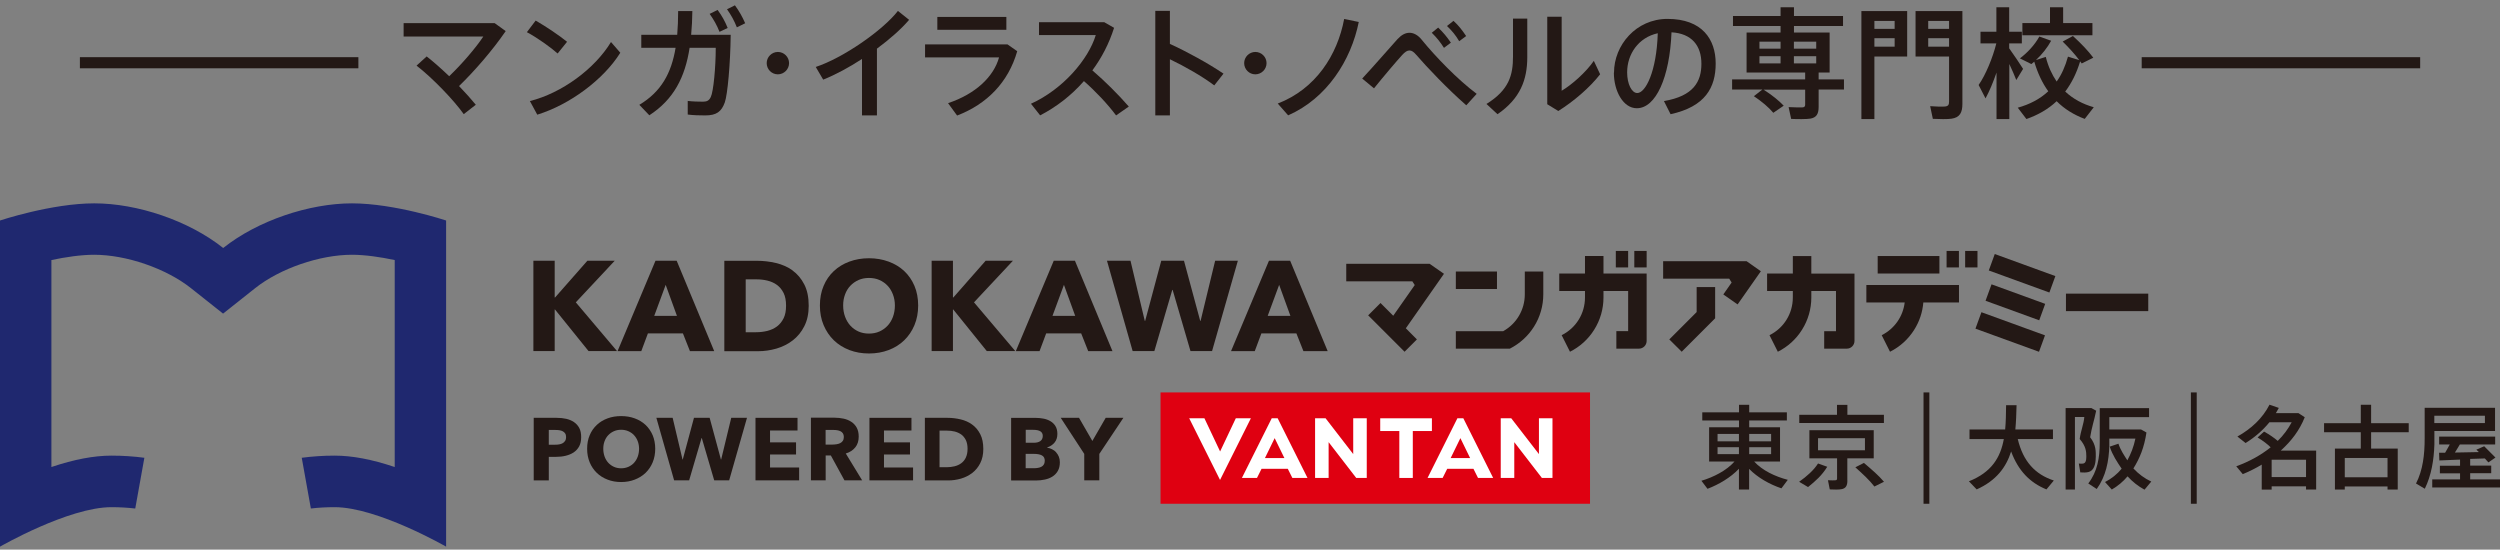 <?xml version="1.0" encoding="UTF-8"?>
<svg id="_レイヤー_2" data-name="レイヤー 2" xmlns="http://www.w3.org/2000/svg" viewBox="0 0 373 82">
  <rect x="0" y="0" width="373" height="82" fill="#808080" stroke="none"/>
  <defs>
    <style>
      .cls-1 {
        fill: #1f286f;
      }

      .cls-2 {
        fill: none;
      }

      .cls-3 {
        fill: #231815;
      }

      .cls-4 {
        fill: #fff;
      }

      .cls-5 {
        fill: #df0011;
      }
    </style>
  </defs>
  <g id="b">
    <rect class="cls-2" width="373" height="82"/>
    <g>
      <g>
        <g>
          <path class="cls-1" d="M52.53,30.34c-6.39,0-14.07,2.56-19.23,6.66-5.16-4.1-12.83-6.66-19.23-6.66s-14.07,2.56-14.07,2.56v48.66s10.23-5.89,16.63-5.89c1.23,0,2.41.07,3.55.2l1.36-7.57c-1.59-.21-3.22-.32-4.92-.32-2.6,0-5.56.56-8.95,1.7v-30.88c2.08-.44,4.4-.79,6.38-.79,4.81,0,10.75,2.05,14.45,4.99l4.78,3.79,4.78-3.79c3.7-2.94,9.64-4.99,14.45-4.99,1.98,0,4.3.35,6.38.79v30.88c-3.39-1.14-6.34-1.7-8.95-1.7-1.69,0-3.33.11-4.92.32l1.36,7.57c1.14-.14,2.32-.2,3.55-.2,6.39,0,16.63,5.89,16.63,5.89v-48.66s-7.67-2.56-14.07-2.56Z"/>
          <g>
            <polygon class="cls-3" points="91.72 38.9 87.64 38.9 82.82 44.38 82.76 44.38 82.76 38.9 79.58 38.9 79.58 52.38 82.76 52.38 82.76 46.17 82.8 46.17 87.81 52.38 92.06 52.38 85.91 45.11 91.72 38.9"/>
            <path class="cls-3" d="M97.8,38.9l-5.66,13.49h3.54l.99-2.65h5.22l1.05,2.65h3.62l-5.6-13.49h-3.16ZM97.61,47.13l1.71-4.63,1.68,4.63h-3.39Z"/>
            <path class="cls-3" d="M118.25,40.34c-.72-.51-1.55-.88-2.48-1.1-.93-.22-1.87-.33-2.82-.33h-4.88v13.49h5.03c.93,0,1.84-.13,2.74-.39.9-.26,1.71-.67,2.43-1.22.72-.55,1.3-1.26,1.73-2.11.44-.86.66-1.88.66-3.06,0-1.27-.22-2.34-.67-3.2-.44-.86-1.03-1.55-1.75-2.07ZM116.91,47.49c-.25.51-.58.91-.99,1.22-.41.3-.89.52-1.43.66-.54.13-1.1.2-1.69.2h-1.54v-7.89h1.62c.56,0,1.1.06,1.63.19.53.13,1,.34,1.41.64.41.3.74.7.99,1.2.25.5.37,1.13.37,1.9s-.12,1.38-.37,1.89Z"/>
            <path class="cls-3" d="M134.91,40.44c-.65-.61-1.43-1.08-2.33-1.41-.9-.33-1.88-.5-2.93-.5s-2.03.17-2.92.5c-.9.33-1.67.8-2.32,1.41-.65.61-1.17,1.35-1.53,2.22-.37.87-.55,1.84-.55,2.92s.18,2.04.55,2.92c.37.88.88,1.64,1.53,2.27.65.63,1.43,1.11,2.32,1.46.9.34,1.87.51,2.92.51s2.03-.17,2.93-.51c.9-.34,1.68-.83,2.33-1.46.65-.63,1.16-1.38,1.53-2.27.37-.88.55-1.86.55-2.92s-.18-2.05-.55-2.92c-.37-.87-.88-1.61-1.53-2.22ZM133.23,47.27c-.19.51-.46.96-.8,1.32-.34.37-.75.66-1.22.87-.47.21-.99.31-1.56.31s-1.09-.1-1.56-.31c-.47-.21-.87-.5-1.21-.87-.34-.37-.6-.81-.79-1.32-.19-.51-.29-1.08-.29-1.69s.09-1.13.28-1.64c.18-.51.45-.94.79-1.3.34-.36.75-.65,1.22-.86.47-.21.99-.31,1.56-.31s1.1.1,1.57.31c.48.21.88.5,1.22.86.34.36.6.8.79,1.3.19.51.29,1.05.29,1.64s-.1,1.17-.29,1.69Z"/>
            <polygon class="cls-3" points="151.13 38.9 147.06 38.9 142.24 44.38 142.18 44.38 142.18 38.9 139 38.9 139 52.38 142.18 52.38 142.18 46.17 142.22 46.17 147.23 52.38 151.48 52.38 145.32 45.11 151.13 38.9"/>
            <path class="cls-3" d="M157.22,38.9l-5.66,13.49h3.54l.99-2.65h5.22l1.05,2.65h3.62l-5.6-13.49h-3.16ZM157.03,47.13l1.71-4.63,1.68,4.63h-3.39Z"/>
            <polygon class="cls-3" points="181.3 38.9 179.13 47.87 179.07 47.87 176.65 38.9 173.26 38.9 170.86 47.87 170.8 47.87 168.67 38.9 165.16 38.9 168.99 52.38 172.23 52.38 174.9 43.26 174.96 43.26 177.62 52.38 180.84 52.38 184.69 38.9 181.3 38.9"/>
            <path class="cls-3" d="M189.33,38.9l-5.66,13.49h3.54l.99-2.65h5.22l1.05,2.65h3.62l-5.6-13.49h-3.16ZM189.14,47.13l1.71-4.63,1.68,4.63h-3.39Z"/>
            <rect class="cls-3" x="298.61" y="44.49" width="2.61" height="10.09" transform="translate(150.8 314.42) rotate(-70)"/>
            <rect class="cls-3" x="300.38" y="35.96" width="2.61" height="9.62" transform="translate(160.2 310.32) rotate(-70)"/>
            <rect class="cls-3" x="299.39" y="40.84" width="2.61" height="8.52" transform="translate(155.47 312.24) rotate(-70)"/>
            <polygon class="cls-3" points="248.14 38.97 248.14 41.58 258 41.58 258.36 42.15 257.12 43.93 259.25 45.42 262.72 40.47 260.59 38.97 248.14 38.97"/>
            <polygon class="cls-3" points="253.14 46.56 249.06 50.64 250.91 52.48 255.9 47.49 255.9 42.83 253.14 42.83 253.14 46.56"/>
            <rect class="cls-3" x="308.24" y="43.81" width="12.28" height="2.61"/>
            <rect class="cls-3" x="217.21" y="40.51" width="6.14" height="2.61"/>
            <path class="cls-3" d="M230.26,40.51h-2.76v3.41h0c0,2.3-1.23,4.38-3.22,5.49h-7.07v2.61h8.06c1.47-.75,2.72-1.88,3.6-3.28.91-1.44,1.39-3.11,1.39-4.82h0v-3.41Z"/>
            <rect class="cls-3" x="280.15" y="38.2" width="9.21" height="2.61"/>
            <path class="cls-3" d="M278.46,42.52v2.61h5.72c-.25,2.09-1.52,3.92-3.43,4.88l1.24,2.47c1.48-.74,2.73-1.87,3.61-3.28.78-1.23,1.24-2.62,1.36-4.07h5.32v-2.61h-13.82Z"/>
            <rect class="cls-3" x="290.43" y="37.44" width="1.84" height="2.46"/>
            <rect class="cls-3" x="293.2" y="37.44" width="1.84" height="2.46"/>
            <path class="cls-3" d="M239.24,38.2h-2.76v2.61h-3.84v2.61h3.84v.96h0c0,2.4-1.33,4.56-3.48,5.63l1.24,2.47c1.48-.74,2.73-1.87,3.61-3.28.91-1.44,1.39-3.11,1.39-4.82h0v-.96h3.68v5.99h-1.76v2.61h3.37c.64,0,1.15-.52,1.15-1.15v-10.06s-6.44,0-6.44,0v-2.61Z"/>
            <rect class="cls-3" x="241.08" y="37.44" width="1.84" height="2.46"/>
            <rect class="cls-3" x="243.84" y="37.44" width="1.84" height="2.46"/>
            <path class="cls-3" d="M270.25,40.81v-2.61h-2.76v2.61h-3.84v2.61h3.84v.96h0c0,2.4-1.33,4.56-3.48,5.63l1.24,2.47c1.48-.74,2.73-1.87,3.61-3.28.91-1.44,1.39-3.11,1.39-4.82h0v-.96h3.68v5.99h-1.76v2.61h3.37c.64,0,1.15-.52,1.15-1.15v-8.67s0,0,0,0v-1.38s-6.44,0-6.44,0Z"/>
            <polygon class="cls-3" points="213.3 39.36 213.3 39.36 200.86 39.36 200.86 41.97 210.72 41.97 211.08 42.53 207.87 47.11 205.97 45.21 205.97 45.21 204.13 47.05 204.13 47.05 209.56 52.48 211.4 50.64 211.4 50.64 209.75 48.98 215.44 40.85 213.3 39.36"/>
          </g>
          <g>
            <g>
              <rect class="cls-5" x="173.15" y="58.55" width="64.08" height="16.61"/>
              <g>
                <path class="cls-4" d="M179.7,62.41l2.34,4.95,2.34-4.95h2.25s-4.6,9.2-4.6,9.2l-4.6-9.2h2.25Z"/>
                <polygon class="cls-4" points="201.9 62.41 201.9 67.75 197.78 62.41 196.21 62.41 196.21 71.31 198.23 71.31 198.23 65.97 202.35 71.31 203.92 71.31 203.92 62.41 201.9 62.41"/>
                <path class="cls-4" d="M192.83,71.31h2.25s-4.45-8.9-4.45-8.9h-.89s-4.45,8.9-4.45,8.9h2.25s.68-1.36.68-1.36h3.92s.68,1.36.68,1.36ZM188.73,68.34l1.45-2.97,1.45,2.97h-2.91Z"/>
                <polygon class="cls-4" points="229.61 62.41 229.61 67.75 225.48 62.41 223.91 62.41 223.91 71.31 225.93 71.31 225.93 65.97 230.05 71.31 231.63 71.31 231.63 62.41 229.61 62.41"/>
                <path class="cls-4" d="M220.53,71.31h2.25s-4.45-8.9-4.45-8.9h-.89s-4.45,8.9-4.45,8.9h2.25s.68-1.36.68-1.36h3.92s.68,1.36.68,1.36ZM216.44,68.34l1.45-2.97,1.45,2.97h-2.91Z"/>
                <polygon class="cls-4" points="213.64 62.41 205.93 62.41 205.93 64.31 208.78 64.31 208.78 71.31 210.79 71.31 210.79 64.31 213.64 64.31 213.64 62.41"/>
              </g>
            </g>
            <g>
              <path class="cls-3" d="M85.65,62.98c-.33-.22-.72-.39-1.16-.49-.44-.1-.92-.15-1.43-.15h-3.43v9.34h2.25v-3.52h1.12c.48,0,.95-.05,1.4-.16.45-.11.84-.27,1.19-.5.34-.23.62-.53.82-.9.2-.37.3-.83.3-1.38s-.09-.99-.28-1.35c-.19-.36-.45-.66-.78-.88ZM84.32,65.77c-.09.15-.21.26-.36.35-.15.09-.33.15-.52.18-.19.04-.4.05-.61.05h-.95v-2.2h.99c.2,0,.4.01.59.04.19.03.36.08.51.16.15.08.27.19.36.33.09.14.13.32.13.54s-.04.4-.13.55Z"/>
              <path class="cls-3" d="M96.32,63.4c-.45-.42-.99-.75-1.62-.98-.62-.23-1.3-.34-2.03-.34s-1.4.11-2.02.34c-.62.23-1.16.55-1.61.98s-.81.93-1.06,1.54c-.26.6-.38,1.28-.38,2.02s.13,1.41.38,2.02c.25.61.61,1.13,1.06,1.57.45.44.99.77,1.61,1.01.62.24,1.29.36,2.02.36s1.41-.12,2.03-.36c.62-.24,1.16-.57,1.62-1.01.45-.44.81-.96,1.06-1.57.25-.61.38-1.29.38-2.02s-.13-1.42-.38-2.02c-.26-.6-.61-1.11-1.06-1.54ZM95.15,68.13c-.13.36-.32.66-.55.92-.24.26-.52.45-.84.6-.33.14-.69.22-1.08.22s-.76-.07-1.08-.22c-.33-.15-.6-.34-.84-.6-.23-.25-.42-.56-.55-.92-.13-.36-.2-.75-.2-1.17s.06-.78.19-1.13c.13-.35.31-.65.55-.9.24-.25.52-.45.84-.59.33-.15.69-.22,1.08-.22s.76.07,1.09.22c.33.15.61.34.84.59.23.25.42.55.55.9.13.35.2.73.2,1.13s-.07.81-.2,1.17Z"/>
              <polygon class="cls-3" points="107.6 68.55 107.56 68.55 105.88 62.34 103.54 62.34 101.87 68.55 101.83 68.55 100.36 62.34 97.93 62.34 100.58 71.67 102.82 71.67 104.67 65.36 104.71 65.36 106.56 71.67 108.79 71.67 111.45 62.34 109.1 62.34 107.6 68.55"/>
              <polygon class="cls-3" points="114.89 67.81 118.77 67.81 118.77 66 114.89 66 114.89 64.23 118.99 64.23 118.99 62.34 112.72 62.34 112.72 71.67 119.23 71.67 119.23 69.75 114.89 69.75 114.89 67.81"/>
              <path class="cls-3" d="M127.61,66.75c.34-.43.51-.96.51-1.6,0-.54-.1-.98-.3-1.35-.2-.36-.47-.65-.81-.87-.34-.22-.72-.38-1.15-.47-.43-.09-.86-.14-1.31-.14h-3.56v9.34h2.2v-3.71h.77l2.03,3.71h2.64l-2.44-4c.61-.18,1.08-.49,1.42-.92ZM125.74,65.78c-.1.15-.23.26-.39.34-.16.08-.34.13-.53.16-.19.03-.38.05-.57.05h-1.07v-2.18h1.21c.17,0,.34.01.52.04.18.03.34.08.49.15.15.07.27.18.36.32.09.14.14.31.14.53,0,.24-.05.43-.15.58Z"/>
              <polygon class="cls-3" points="131.89 67.81 135.77 67.81 135.77 66 131.89 66 131.89 64.23 135.99 64.23 135.99 62.34 129.72 62.34 129.72 71.67 136.23 71.67 136.23 69.75 131.89 69.75 131.89 67.81"/>
              <path class="cls-3" d="M145.03,63.33c-.5-.36-1.07-.61-1.71-.76-.64-.15-1.29-.23-1.95-.23h-3.38v9.34h3.48c.64,0,1.27-.09,1.9-.27.62-.18,1.18-.46,1.68-.84.5-.38.9-.87,1.2-1.46s.46-1.3.46-2.12c0-.88-.15-1.62-.46-2.22-.31-.6-.71-1.07-1.21-1.43ZM144.1,68.28c-.17.35-.4.63-.69.84-.29.21-.62.36-.99.45-.37.09-.76.14-1.17.14h-1.07v-5.46h1.12c.39,0,.76.04,1.13.13.36.09.69.24.98.44.29.21.51.48.69.83.17.35.26.78.26,1.31s-.09.95-.26,1.31Z"/>
              <path class="cls-3" d="M157.58,67.48c-.17-.18-.37-.34-.61-.45-.23-.12-.48-.2-.74-.24v-.03c.46-.15.83-.39,1.11-.73.28-.34.42-.77.42-1.29,0-.47-.1-.87-.29-1.17-.19-.31-.44-.55-.75-.73-.31-.18-.65-.31-1.03-.38-.38-.07-.75-.11-1.11-.11h-3.72v9.34h3.72c.45,0,.89-.05,1.31-.14.43-.09.81-.24,1.14-.45.33-.21.6-.49.8-.84.2-.35.3-.78.3-1.29,0-.31-.05-.58-.15-.83-.1-.25-.24-.46-.41-.65ZM153.03,64.13h1.11c.48,0,.83.07,1.08.22.24.15.36.38.36.69,0,.33-.12.59-.35.76-.23.17-.56.26-.98.26h-1.21v-1.93ZM155.74,69.31c-.1.15-.22.26-.38.34s-.33.13-.51.16c-.19.03-.37.05-.55.05h-1.27v-2.14h1.25c.48,0,.87.07,1.16.22.29.15.44.42.44.8,0,.23-.05.42-.15.56Z"/>
              <polygon class="cls-3" points="164.97 62.34 162.98 65.79 160.99 62.34 158.26 62.34 161.77 67.72 161.77 71.67 164.02 71.67 164.02 67.72 167.61 62.34 164.97 62.34"/>
            </g>
          </g>
        </g>
        <g>
          <g>
            <path class="cls-3" d="M266.73,71.6l-.94,1.26c-1.77-.6-3.52-1.58-4.82-2.9v3.08h-1.52v-3.1c-1.26,1.32-2.99,2.34-4.69,2.99l-.91-1.2c1.82-.54,3.74-1.52,4.94-2.87h-3.79v-5.11h4.46v-1.02h-5.48v-1.21h5.48v-1.12h1.52v1.12h5.62v1.21h-5.62v1.02h4.6v5.11h-3.86c1.21,1.33,3.13,2.24,5.02,2.73ZM256.26,65.85h3.19v-1.11h-3.19v1.11ZM256.26,67.76h3.19v-1.04h-3.19v1.04ZM264.25,65.85v-1.11h-3.27v1.11h3.27ZM264.25,67.76v-1.04h-3.27v1.04h3.27Z"/>
            <path class="cls-3" d="M272.62,69.65c-.78,1.27-1.75,2.13-2.86,3.02l-1.33-.79c1.14-.8,2.21-1.75,2.82-2.73l1.37.49ZM274.08,61.89v-1.48h1.55v1.48h5.45v1.22h-12.63v-1.22h5.63ZM275.63,71.7c0,.76-.23,1.18-.9,1.29-.38.07-1.09.07-1.73.03l-.27-1.37c.46.03.91.03,1.1.01.2-.01.26-.1.26-.27v-3.01h-4.13v-4.19h9.6v4.19h-3.94v3.32ZM271.25,67.18h7v-1.8h-7v1.8ZM278.09,69.06c1.29,1.1,2.17,1.85,3,2.82l-1.43.71c-.75-.97-1.61-1.75-2.84-2.87l1.27-.65Z"/>
          </g>
          <g>
            <path class="cls-3" d="M306.43,71.69l-1.1,1.33c-2.49-1.01-4.22-2.82-5.27-5.66-.75,2.38-2.23,4.35-5.14,5.66l-1.16-1.21c3.4-1.35,4.71-3.57,5.21-6.3h-5.12v-1.43h5.32c.11-1.14.12-2.35.14-3.62h1.56c-.03,1.27-.07,2.46-.18,3.62h5.61v1.43h-5.25c.8,3.35,2.6,5.27,5.37,6.18Z"/>
            <path class="cls-3" d="M312.69,68.26c0-.86.08-1.83-.84-3.02.23-1.47.61-2.53.9-3.96l-.72-.4h-3.84v12.16h1.39v-10.82h1.4c-.09,1.07-.52,2.01-.69,3.28.94,1.07.99,1.9.99,2.6,0,.63-.11,1.03-.52,1.07-.18.03-.37.01-.6-.01l.22,1.32c.44.04.89.03,1.21-.05.82-.19,1.09-1.16,1.09-2.18Z"/>
            <path class="cls-3" d="M318.31,69.88c.95-1.52,1.61-3.13,1.94-5.35l-.8-.45h-4.74v-1.84h5.93v-1.35h-7.36v5.12c0,2.29-.34,4.35-1.71,6.12l1.26.83c1.37-1.89,1.82-4.15,1.88-6.5v-1.02h3.89c-.25,1.22-.68,2.3-1.2,3.24-.47-.73-1.04-1.56-1.33-2.48l-1.3.44c.4,1.24,1.14,2.34,1.78,3.29-.68.83-1.5,1.48-2.48,1.99l1.01,1.12c.9-.53,1.69-1.18,2.35-1.97.75.82,1.59,1.48,2.53,1.99l1.01-1.21c-.99-.46-1.89-1.12-2.67-1.96Z"/>
          </g>
          <g>
            <path class="cls-3" d="M338.93,72.56v.49h-1.48v-3.73c-.88.54-1.84,1.01-2.83,1.42l-.97-1.17c1.96-.71,3.69-1.67,5.13-2.83-.5-.5-1.16-.99-1.95-1.47l.97-.88c.82.46,1.5.93,2.04,1.39.86-.84,1.55-1.78,2.08-2.78h-3.32c-.99,1.22-2.22,2.27-3.56,3.1l-1.22-.97c2.05-1.14,3.76-2.72,4.79-4.75l1.39.48c-.14.26-.29.53-.44.78h3.37l.94.61c-.79,1.96-1.96,3.51-3.58,4.98h5.28v5.81h-1.51v-.48h-5.13ZM344.06,71.18v-2.59h-5.13v2.59h5.13Z"/>
            <path class="cls-3" d="M349.84,72.58v.46h-1.47v-6.11h3.86v-2.44h-5.48v-1.35h5.48v-2.75h1.54v2.75h5.61v1.35h-5.61v2.44h3.97v6.11h-1.52v-.46h-6.38ZM356.22,71.21v-2.88h-6.38v2.88h6.38Z"/>
            <g>
              <path class="cls-3" d="M368.55,71.51v-.91h3.14v-1.13h-3.14v-1l2.19-.07.53.59,1.05-.72-1.68-1.69-1.17.51.38.36-3.58.07s.54-.85.74-1.21h5.27v-1.17h-8.36v1.17h1.59c-.19.37-.7,1.24-.7,1.24h-.9s.04,1.15.04,1.15l3.09-.13v.92h-3.01v1.13h3.01v.91h-4.15v1.2h10.13v-1.2h-4.45Z"/>
              <path class="cls-3" d="M363.2,64.31h9.06v-3.47h-10.5v4.56c0,2.44-.26,4.72-1.29,6.74l1.31.78c.98-2,1.36-4.29,1.43-6.61v-1.99ZM363.2,62.03h7.55v1.09h-7.55v-1.09Z"/>
            </g>
          </g>
          <rect class="cls-3" x="326.88" y="58.55" width=".87" height="16.61"/>
          <rect class="cls-3" x="286.99" y="58.55" width=".87" height="16.61"/>
        </g>
      </g>
      <g>
        <g>
          <path class="cls-3" d="M69.2,17.04c-1.49-2.1-4.64-5.38-7.05-7.25l1.51-1.37c1.06.83,2.23,1.87,3.36,2.95,1.91-1.82,4.01-4.28,5.09-5.92h-11.89v-2h13.58l1.65,1.19c-1.94,2.84-4.64,5.95-6.96,8.2.95.99,1.82,1.96,2.5,2.79l-1.8,1.4Z"/>
          <path class="cls-3" d="M84.6,6.24l-1.4,1.74c-1.01-.9-3.09-2.39-4.59-3.18l1.31-1.73c1.57.9,3.54,2.23,4.68,3.16ZM91.16,6.27l1.39,1.6c-2.5,4.01-7.55,7.75-12.39,9.24l-1.1-2.03c4.77-1.2,9.67-4.8,12.1-8.81Z"/>
          <path class="cls-3" d="M101.04,5.19c.09-1.1.14-2.28.14-3.54h2.12c-.02,1.24-.07,2.43-.18,3.54h5.9c-.05,4.42-.47,8.92-.88,10.09-.49,1.37-1.24,1.94-2.9,1.94-.83,0-1.78-.02-2.63-.13v-2.03c.77.09,1.65.11,2.27.11.58,0,.92-.16,1.17-.7.4-.81.74-4.46.74-7.34h-3.9c-.68,4.39-2.36,7.7-6.01,10.07l-1.49-1.56c3.26-1.96,4.77-4.69,5.41-8.51h-5.12v-1.94h5.36ZM107.06,1.47c.67.92,1.08,1.65,1.51,2.7l-1.22.58c-.4-1.01-.85-1.8-1.47-2.68l1.19-.59ZM109.65.79c.65.9,1.08,1.65,1.53,2.68l-1.24.61c-.41-1.04-.85-1.82-1.47-2.7l1.19-.59Z"/>
          <path class="cls-3" d="M116.04,11.09c-.9,0-1.65-.75-1.65-1.67s.76-1.67,1.67-1.67,1.67.75,1.67,1.67-.76,1.67-1.67,1.67h-.02Z"/>
          <path class="cls-3" d="M130.84,17.22h-2.23v-8.42c-1.94,1.26-3.97,2.36-5.79,3.08l-1.11-1.89c4.14-1.37,10.02-5.48,12.26-8.36l1.67,1.33c-1.17,1.37-2.88,2.88-4.8,4.3v9.96Z"/>
          <path class="cls-3" d="M150.3,6.61l1.47,1.03c-1.33,4.64-4.5,7.88-8.97,9.6l-1.35-1.85c4.12-1.37,6.82-3.96,7.61-6.83h-11.04v-1.94h12.28ZM150.15,2.53v1.92h-10.3v-1.92h10.3Z"/>
          <path class="cls-3" d="M168.43,15.89l-1.91,1.33c-1.26-1.69-3.07-3.61-4.8-5.12-1.89,2.16-4.14,3.88-6.53,5.11l-1.37-1.73c4.8-2.18,8.58-6.64,9.67-10.25h-8.47v-1.92h9.73l1.47.84c-.74,2.34-1.85,4.48-3.24,6.35,1.91,1.64,3.88,3.61,5.43,5.39Z"/>
          <path class="cls-3" d="M182.55,10.98l-1.38,1.76c-1.83-1.37-4.35-2.81-6.62-3.9v8.38h-2.18V1.62h2.18v4.93c2.57,1.17,5.72,2.9,8,4.44Z"/>
          <path class="cls-3" d="M187.28,11.09c-.9,0-1.65-.75-1.65-1.67s.76-1.67,1.67-1.67,1.67.75,1.67,1.67-.76,1.67-1.67,1.67h-.02Z"/>
          <path class="cls-3" d="M202.73,3.27c-1.15,5.72-4.75,11.4-10.54,13.94l-1.55-1.76c5.66-2.18,8.9-7.23,9.91-12.62l2.18.45Z"/>
          <path class="cls-3" d="M208.54,5.81c.56-.61,1.15-.92,1.76-.92s1.26.34,1.82,1.04c2.01,2.48,5.36,5.95,8.2,8.07l-1.55,1.71c-2.79-2.43-5.97-5.79-7.44-7.5-.4-.47-.7-.68-1.04-.68s-.67.22-1.08.67c-.81.88-2.82,3.25-4.21,4.98l-1.76-1.46c1.67-1.78,4.26-4.78,5.3-5.92ZM214.58,4.12c.77.74,1.28,1.35,1.89,2.25l-1.03.77c-.56-.88-1.1-1.55-1.82-2.25l.95-.77ZM216.86,3.11c.79.72,1.28,1.37,1.89,2.27l-1.04.77c-.52-.9-1.08-1.56-1.82-2.27l.97-.77Z"/>
          <path class="cls-3" d="M227.87,2.78v5.75c0,3.36-1.04,6.17-4.44,8.51l-1.65-1.53c3.38-2.09,3.96-4.32,3.96-7.07V2.78h2.14ZM233,2.5v11.04c1.53-.9,3.63-2.77,4.8-4.46l.94,2c-1.56,2.01-3.97,4.06-6.24,5.48l-1.65-1.01V2.5h2.16Z"/>
          <path class="cls-3" d="M240.81,10.84c0-4.1,3.29-8.02,7.98-8.02,5.18,0,7.19,3.06,7.19,6.65s-1.55,6.44-6.73,7.57l-.99-1.96c4.41-.75,5.59-2.89,5.59-5.57s-1.42-4.51-4.46-4.69c-.27,6.74-2.34,11.33-5.18,11.33-2.03,0-3.42-2.57-3.42-5.29v-.02ZM242.77,10.8c0,1.73.68,3.08,1.51,3.08,1.22,0,2.88-3.16,3.06-8.92-2.88.63-4.57,3.11-4.57,5.84Z"/>
          <path class="cls-3" d="M262.93,13.36h-4.5v-1.51h10.9v-1.03h-8.74v-5.97h5.07v-.97h-7.1v-1.49h7.1v-1.31h2v1.31h7.32v1.49h-7.32v.97h5.32v5.97h-1.64v1.03h3.78v1.51h-3.78v2.61c0,1.01-.32,1.58-1.24,1.73-.56.09-1.92.09-2.86.04l-.38-1.76c.72.05,1.76.05,2.07.04s.4-.16.4-.41v-2.23h-6.2c1.26.81,2.25,1.6,3,2.39l-1.55,1.06c-.7-.83-1.67-1.65-2.9-2.48.81-.63,1.12-.88,1.24-.97ZM262.51,7.26h3.15v-1.04h-3.15v1.04ZM262.51,9.46h3.15v-1.08h-3.15v1.08ZM270.98,7.26v-1.04h-3.33v1.04h3.33ZM270.98,9.46v-1.08h-3.33v1.08h3.33Z"/>
          <path class="cls-3" d="M279.66,1.65h4.89v6.78h-4.89v9.33h-1.94V1.65h1.94ZM282.68,4.31v-1.19h-3.02v1.19h3.02ZM279.66,5.7v1.26h3.02v-1.26h-3.02ZM291.96,1.65h.83v13.85c0,1.29-.38,2.03-1.62,2.21-.56.09-1.85.07-2.79.02l-.4-1.89c.77.07,1.85.09,2.23.05.47-.05.59-.27.59-.72v-6.74h-5V1.65h6.15ZM290.8,4.31v-1.19h-3.11v1.19h3.11ZM287.69,5.7v1.26h3.11v-1.26h-3.11Z"/>
          <path class="cls-3" d="M301.85,10.27l-1.02,1.67c-.25-.65-.63-1.51-1.04-2.39v8.22h-1.91v-6.94c-.5,1.44-1.06,2.79-1.64,3.85l-1.03-2c1.03-1.47,2.09-4.01,2.64-6.2h-2.36v-1.74h2.37V1.08h1.91v3.65h1.89v1.74h-1.89v.74c.76,1.06,1.58,2.28,2.07,3.06ZM306.85,12.17c.74-1.03,1.29-2.27,1.69-3.72l1.69.52c-.65-.86-1.49-1.8-2.48-2.77l1.53-.83c1.26,1.15,2.27,2.21,3.04,3.24l-1.73.86c-.07-.11-.16-.22-.23-.32-.54,1.78-1.29,3.27-2.23,4.51,1.17,1.1,2.61,1.87,4.26,2.34l-1.35,1.74c-1.62-.61-3.02-1.47-4.19-2.64-1.26,1.19-2.77,2.05-4.51,2.66l-1.29-1.69c1.78-.5,3.31-1.29,4.55-2.45-.88-1.22-1.58-2.7-2.09-4.42-.14.13-.29.25-.43.36l-1.71-.85c1.13-.85,2.21-2.01,2.9-3.26l1.76.63c-.56,1.03-1.37,2.05-2.27,2.88l1.47-.47c.36,1.44.92,2.64,1.62,3.67ZM305.86,3.43V1.08h1.96v2.36h4.37v1.82h-10.45v-1.82h4.12Z"/>
        </g>
        <rect class="cls-3" x="11.92" y="8.53" width="41.55" height="1.66"/>
        <rect class="cls-3" x="319.54" y="8.53" width="41.55" height="1.66"/>
      </g>
    </g>
  </g>
</svg>